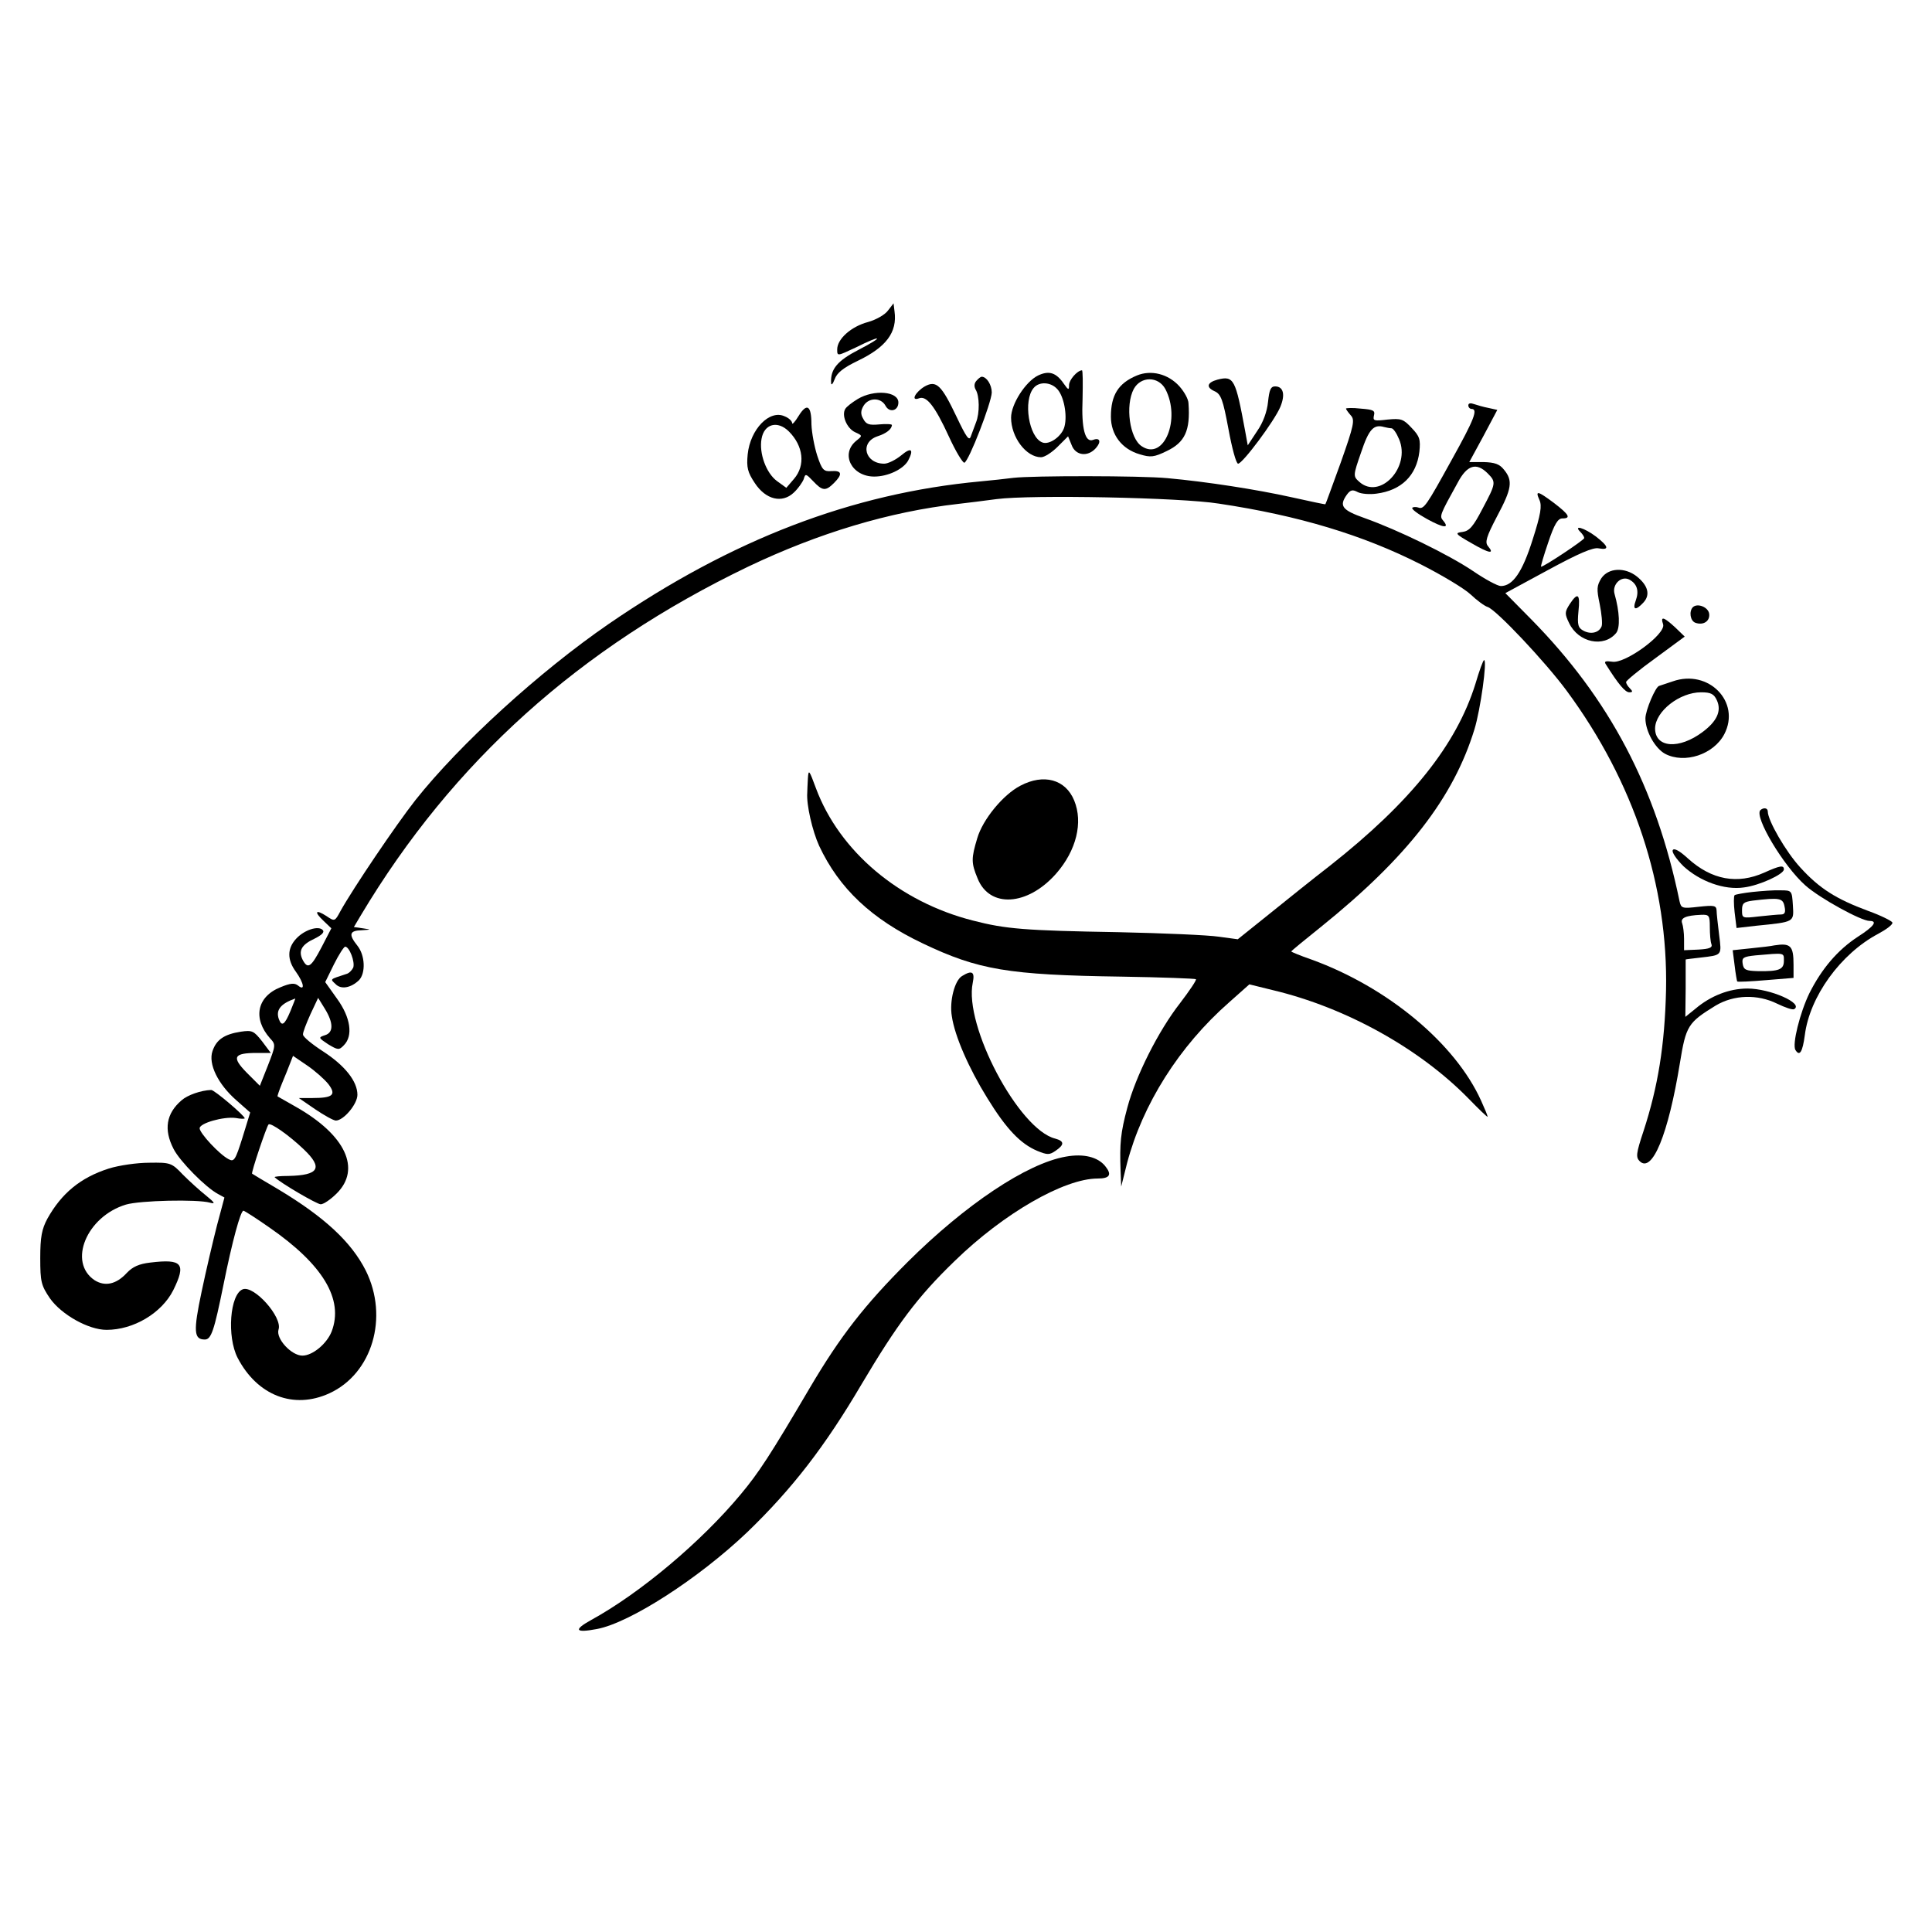 <?xml version="1.0" standalone="no"?>
<!DOCTYPE svg PUBLIC "-//W3C//DTD SVG 20010904//EN"
 "http://www.w3.org/TR/2001/REC-SVG-20010904/DTD/svg10.dtd">
<svg version="1.0" xmlns="http://www.w3.org/2000/svg"
 width="600pt" height="600pt" viewBox="0 0 600 600"
 preserveAspectRatio="xMidYMid meet">
<g transform="translate(0,600) scale(0.1,-0.1)"
fill="#000000" stroke="none">
<path d="M2758 5036 c-9 -13 -37 -29 -62 -36 -53 -14 -96 -53 -96 -85 0 -22 0
-21 58 6 82 41 90 35 9 -7 -66 -34 -88 -60 -86 -102 0 -10 5 -6 11 10 7 20 27
36 73 58 87 42 122 88 113 153 l-3 25 -17 -22z"/>
<path d="M3224 4834 c-39 -19 -84 -89 -84 -131 0 -61 47 -123 93 -123 11 0 34
15 52 33 l32 32 11 -27 c12 -33 50 -38 75 -10 18 20 13 34 -8 26 -25 -10 -37
35 -33 127 1 49 1 89 -2 89 -15 -1 -40 -30 -40 -46 0 -16 -2 -16 -16 4 -24 35
-46 42 -80 26z m60 -43 c20 -22 31 -80 22 -115 -7 -30 -47 -59 -69 -50 -42 16
-60 130 -27 169 17 21 54 19 74 -4z"/>
<path d="M3531 4834 c-58 -24 -81 -61 -81 -128 0 -56 34 -101 90 -117 33 -10
44 -9 83 10 57 27 74 64 68 148 0 13 -13 36 -28 53 -35 39 -88 52 -132 34z
m88 -42 c49 -93 -4 -224 -73 -178 -38 24 -52 127 -25 178 22 40 76 40 98 0z"/>
<path d="M3032 4817 c-7 -8 -7 -18 -2 -27 12 -19 13 -73 1 -102 -5 -13 -12
-32 -16 -43 -5 -16 -14 -3 -44 60 -47 99 -63 115 -99 95 -29 -17 -45 -47 -18
-37 23 9 49 -23 93 -119 21 -46 43 -82 48 -81 14 5 84 186 85 218 0 24 -16 49
-31 49 -4 0 -11 -6 -17 -13z"/>
<path d="M3781 4821 c-33 -9 -36 -24 -9 -36 20 -9 26 -26 43 -117 11 -60 24
-108 30 -108 14 0 113 133 131 176 16 38 10 64 -16 64 -14 0 -18 -11 -22 -48
-3 -30 -15 -64 -34 -91 l-29 -44 -8 44 c-30 162 -35 173 -86 160z"/>
<path d="M2664 4761 c-18 -11 -35 -24 -39 -31 -12 -20 5 -60 30 -72 24 -11 24
-11 4 -27 -50 -41 -14 -111 56 -111 43 0 90 23 105 49 19 36 10 43 -21 17 -17
-14 -41 -26 -53 -26 -60 0 -77 66 -21 85 28 9 44 22 45 35 0 3 -18 4 -39 2
-32 -3 -41 0 -50 17 -9 15 -8 26 1 41 16 26 54 26 68 0 12 -23 40 -16 40 10 0
35 -76 41 -126 11z"/>
<path d="M4560 4741 c0 -6 5 -11 10 -11 21 0 8 -33 -61 -157 -80 -145 -87
-156 -105 -149 -6 2 -15 2 -18 -1 -3 -4 17 -19 46 -35 51 -28 71 -30 50 -5
-12 14 -11 17 45 118 29 55 58 64 93 29 27 -27 26 -31 -16 -110 -29 -56 -41
-69 -62 -72 -25 -3 -23 -6 28 -35 55 -32 73 -35 51 -9 -10 12 -5 29 28 92 46
86 50 111 22 145 -14 18 -29 23 -64 24 l-44 0 44 81 43 81 -27 6 c-16 3 -36 9
-45 12 -11 4 -18 3 -18 -4z"/>
<path d="M2480 4708 c-11 -18 -20 -28 -20 -22 0 6 -10 16 -23 21 -47 22 -107
-40 -115 -118 -4 -41 0 -56 22 -89 34 -52 85 -64 121 -30 14 13 27 32 31 42 5
18 7 17 29 -6 29 -31 39 -32 65 -6 27 27 25 39 -7 37 -25 -2 -30 3 -45 48 -9
28 -17 71 -18 97 0 59 -14 68 -40 26z m-30 -48 c45 -45 52 -105 16 -147 l-24
-28 -29 21 c-34 25 -56 87 -48 131 8 47 50 58 85 23z"/>
<path d="M4180 4731 c0 -2 7 -12 15 -21 13 -14 10 -30 -31 -146 -26 -71 -47
-130 -48 -130 0 -1 -48 9 -106 22 -108 24 -263 48 -384 59 -84 8 -420 8 -479
1 -23 -3 -69 -8 -102 -11 -399 -37 -772 -180 -1155 -443 -215 -148 -462 -373
-600 -547 -59 -75 -193 -273 -233 -345 -17 -32 -18 -32 -43 -15 -34 22 -40 14
-9 -15 l24 -23 -30 -58 c-33 -63 -43 -70 -59 -40 -14 28 -4 47 37 66 22 11 32
20 25 27 -14 14 -57 0 -82 -27 -28 -30 -29 -65 -1 -103 25 -35 29 -61 7 -43
-11 9 -24 8 -55 -5 -73 -29 -87 -97 -32 -159 18 -19 17 -22 -7 -84 l-25 -63
-41 41 c-47 48 -41 61 32 61 l43 0 -27 36 c-26 33 -31 35 -66 30 -52 -8 -76
-25 -88 -60 -14 -40 17 -103 74 -153 l43 -38 -24 -78 c-22 -70 -26 -76 -43
-67 -29 15 -90 81 -90 96 0 16 74 37 112 32 15 -3 28 -3 28 -1 0 8 -94 88
-104 88 -32 -1 -74 -16 -92 -32 -48 -41 -56 -91 -25 -151 19 -38 100 -120 138
-140 l20 -11 -23 -86 c-12 -47 -34 -140 -48 -207 -26 -123 -24 -148 10 -148
20 0 29 27 58 170 27 134 53 230 62 230 3 0 39 -23 79 -51 168 -116 233 -224
195 -324 -15 -38 -59 -75 -91 -75 -34 0 -83 53 -74 81 13 38 -76 138 -111 125
-40 -15 -50 -147 -16 -213 61 -117 174 -161 285 -110 133 61 185 236 113 381
-45 89 -128 166 -271 252 -44 26 -81 48 -82 49 -4 2 45 147 51 153 7 6 64 -34
109 -77 61 -58 48 -81 -47 -83 -26 0 -45 -2 -43 -4 17 -17 131 -84 143 -84 9
0 31 15 50 34 76 76 27 181 -126 268 -30 17 -56 32 -58 33 -1 1 5 19 14 41 9
21 20 49 25 62 l9 23 44 -30 c25 -17 54 -43 66 -58 25 -33 14 -43 -49 -43
l-43 0 51 -35 c28 -19 57 -35 64 -35 24 0 67 51 67 80 0 42 -39 91 -107 135
-34 22 -62 45 -62 52 -1 6 10 34 23 63 l24 51 21 -34 c27 -44 27 -74 0 -82
-21 -7 -20 -8 10 -28 30 -18 34 -19 49 -3 29 29 21 86 -21 144 l-37 52 27 55
c15 30 31 55 35 55 13 0 31 -47 25 -65 -4 -8 -13 -18 -22 -20 -52 -17 -50 -15
-33 -31 17 -18 48 -12 73 12 21 22 19 77 -5 107 -28 35 -25 47 13 48 30 2 31
2 4 6 l-28 4 22 37 c285 477 680 831 1202 1082 220 105 440 171 652 195 28 3
82 10 120 15 106 14 572 5 690 -14 248 -37 449 -98 628 -189 65 -33 135 -75
154 -93 19 -18 43 -36 53 -39 26 -8 179 -170 246 -261 208 -282 315 -604 308
-930 -4 -170 -25 -299 -70 -437 -23 -69 -24 -81 -12 -93 39 -39 89 83 125 304
19 117 25 126 111 179 57 34 130 36 191 6 25 -12 48 -20 53 -17 30 18 -75 64
-145 64 -57 0 -115 -23 -162 -63 l-31 -25 1 89 c0 49 0 89 0 89 0 1 20 3 45 6
69 8 67 6 59 70 -4 33 -8 67 -8 77 -1 15 -8 16 -55 11 -52 -6 -55 -5 -60 17
-73 354 -217 628 -461 876 l-80 81 133 72 c94 51 140 71 157 67 34 -6 31 6 -9
37 -36 27 -71 37 -48 14 7 -7 12 -15 12 -19 0 -6 -125 -89 -134 -89 -2 0 8 34
22 75 19 57 30 75 44 75 28 0 21 12 -26 48 -51 38 -59 40 -45 9 8 -18 4 -44
-21 -122 -32 -102 -62 -145 -99 -145 -10 0 -49 21 -87 47 -76 51 -232 127
-336 164 -71 25 -80 38 -55 73 11 15 18 16 33 8 11 -6 38 -8 59 -5 77 10 124
56 133 130 4 38 1 48 -24 74 -26 28 -33 30 -75 26 -42 -5 -46 -4 -42 13 4 15
-2 18 -41 21 -25 3 -46 2 -46 0z m141 -61 c6 0 16 -15 24 -34 37 -87 -60 -190
-124 -132 -19 17 -19 19 6 91 24 72 39 88 71 79 8 -2 18 -4 23 -4z m989 -1549
c0 -22 2 -46 5 -53 4 -11 -6 -15 -40 -17 l-45 -2 0 35 c0 19 -3 41 -6 49 -6
16 11 24 59 26 25 1 27 -2 27 -38z m-4408 -261 c-18 -43 -27 -49 -36 -25 -10
28 5 48 51 64 1 1 -6 -17 -15 -39z"/>
<path d="M4973 4204 c-14 -23 -15 -33 -5 -80 6 -30 9 -61 6 -69 -8 -20 -33
-26 -56 -14 -17 9 -20 18 -16 60 6 55 -2 61 -27 23 -16 -25 -16 -30 -2 -59 29
-61 108 -77 146 -31 13 16 11 66 -5 122 -8 29 21 57 46 44 24 -13 31 -35 20
-65 -11 -30 0 -32 24 -6 22 24 14 53 -21 81 -37 29 -88 27 -110 -6z"/>
<path d="M5257 4114 c-12 -13 -8 -42 8 -48 25 -9 46 5 43 28 -3 21 -37 34 -51
20z"/>
<path d="M5165 4061 c9 -30 -118 -123 -158 -116 -21 3 -26 1 -20 -8 39 -62 60
-87 73 -87 11 0 11 3 2 12 -7 7 -12 15 -12 20 0 4 41 38 91 74 l91 67 -30 29
c-36 33 -46 35 -37 9z"/>
<path d="M4582 3876 c-59 -189 -200 -366 -451 -564 -53 -41 -139 -110 -191
-152 l-96 -77 -59 8 c-33 5 -172 11 -310 14 -294 5 -352 10 -453 36 -229 58
-415 215 -488 411 -21 57 -23 60 -25 31 -1 -18 -2 -39 -2 -45 -3 -37 16 -119
37 -165 62 -132 162 -227 322 -303 172 -82 265 -98 617 -103 125 -2 229 -6
231 -8 3 -2 -20 -36 -49 -74 -68 -87 -138 -227 -164 -325 -21 -78 -24 -111
-21 -195 l2 -50 18 72 c48 183 162 364 317 500 l63 56 73 -18 c227 -54 455
-181 607 -336 33 -34 60 -60 60 -57 0 3 -9 25 -20 49 -80 178 -290 353 -527
439 -35 12 -63 24 -63 25 0 2 42 36 93 77 268 216 411 401 476 613 19 62 40
215 30 215 -3 0 -15 -33 -27 -74z"/>
<path d="M5195 3884 c-22 -7 -41 -14 -42 -14 -11 -1 -43 -76 -43 -101 0 -40
30 -93 61 -110 61 -32 151 -2 184 61 52 100 -49 203 -160 164z m137 -59 c15
-33 0 -65 -44 -98 -73 -55 -148 -50 -148 11 1 53 76 112 143 112 30 0 40 -5
49 -25z"/>
<path d="M3169 3560 c-54 -28 -117 -105 -134 -163 -19 -63 -19 -77 1 -125 37
-93 155 -86 244 15 63 72 84 159 56 227 -27 66 -95 84 -167 46z"/>
<path d="M5467 3484 c-20 -20 72 -174 140 -234 45 -40 173 -110 199 -110 26 0
14 -17 -36 -49 -63 -41 -113 -100 -151 -176 -29 -60 -54 -159 -43 -176 13 -21
22 -6 29 46 15 120 111 253 228 315 26 14 46 29 44 35 -2 5 -36 22 -75 36
-100 37 -152 70 -211 135 -45 49 -101 146 -101 174 0 11 -13 13 -23 4z"/>
<path d="M5195 3360 c-4 -6 11 -28 33 -50 51 -47 127 -75 188 -66 48 6 124 41
124 56 0 14 -12 12 -61 -10 -83 -37 -163 -23 -237 44 -26 24 -43 33 -47 26z"/>
<path d="M5443 3230 c-28 -3 -54 -8 -56 -10 -3 -3 -3 -27 0 -53 l6 -49 61 7
c120 12 117 11 114 63 -3 46 -3 47 -38 47 -19 1 -58 -2 -87 -5z m99 -45 c4
-18 1 -25 -11 -25 -9 0 -40 -3 -68 -6 -52 -6 -53 -6 -53 19 0 22 5 26 33 30
84 10 94 8 99 -18z"/>
<path d="M5510 3064 c-8 -2 -41 -6 -72 -9 l-57 -6 6 -47 c3 -26 7 -48 8 -50 2
-2 42 0 89 4 l86 7 0 41 c0 59 -9 68 -60 60z m30 -48 c0 -27 -15 -33 -80 -32
-38 1 -45 4 -48 23 -3 19 2 22 40 26 92 8 88 9 88 -17z"/>
<path d="M2988 2969 c-23 -13 -40 -78 -32 -125 9 -62 53 -162 110 -254 59 -96
103 -142 155 -164 32 -13 38 -13 57 0 28 19 28 30 -1 38 -113 28 -284 351
-256 484 7 34 -2 40 -33 21z"/>
<path d="M3310 2408 c-121 -21 -312 -149 -491 -327 -134 -134 -209 -230 -304
-391 -124 -211 -159 -264 -214 -330 -123 -148 -312 -307 -465 -391 -56 -31
-50 -41 18 -28 102 19 316 157 467 301 139 134 241 266 354 458 111 187 174
272 290 384 152 148 340 256 444 256 38 0 45 12 23 39 -23 28 -67 39 -122 29z"/>
<path d="M338 2371 c-88 -28 -147 -77 -191 -156 -17 -32 -22 -56 -22 -122 0
-74 3 -85 30 -125 36 -51 120 -98 176 -98 84 0 171 52 207 123 41 83 28 98
-71 86 -35 -4 -55 -13 -73 -32 -33 -36 -68 -43 -100 -23 -84 56 -25 198 97
235 44 13 222 17 261 6 18 -5 15 0 -12 22 -19 15 -52 45 -72 65 -35 37 -39 38
-105 37 -37 0 -93 -8 -125 -18z"/>
</g>
</svg>
